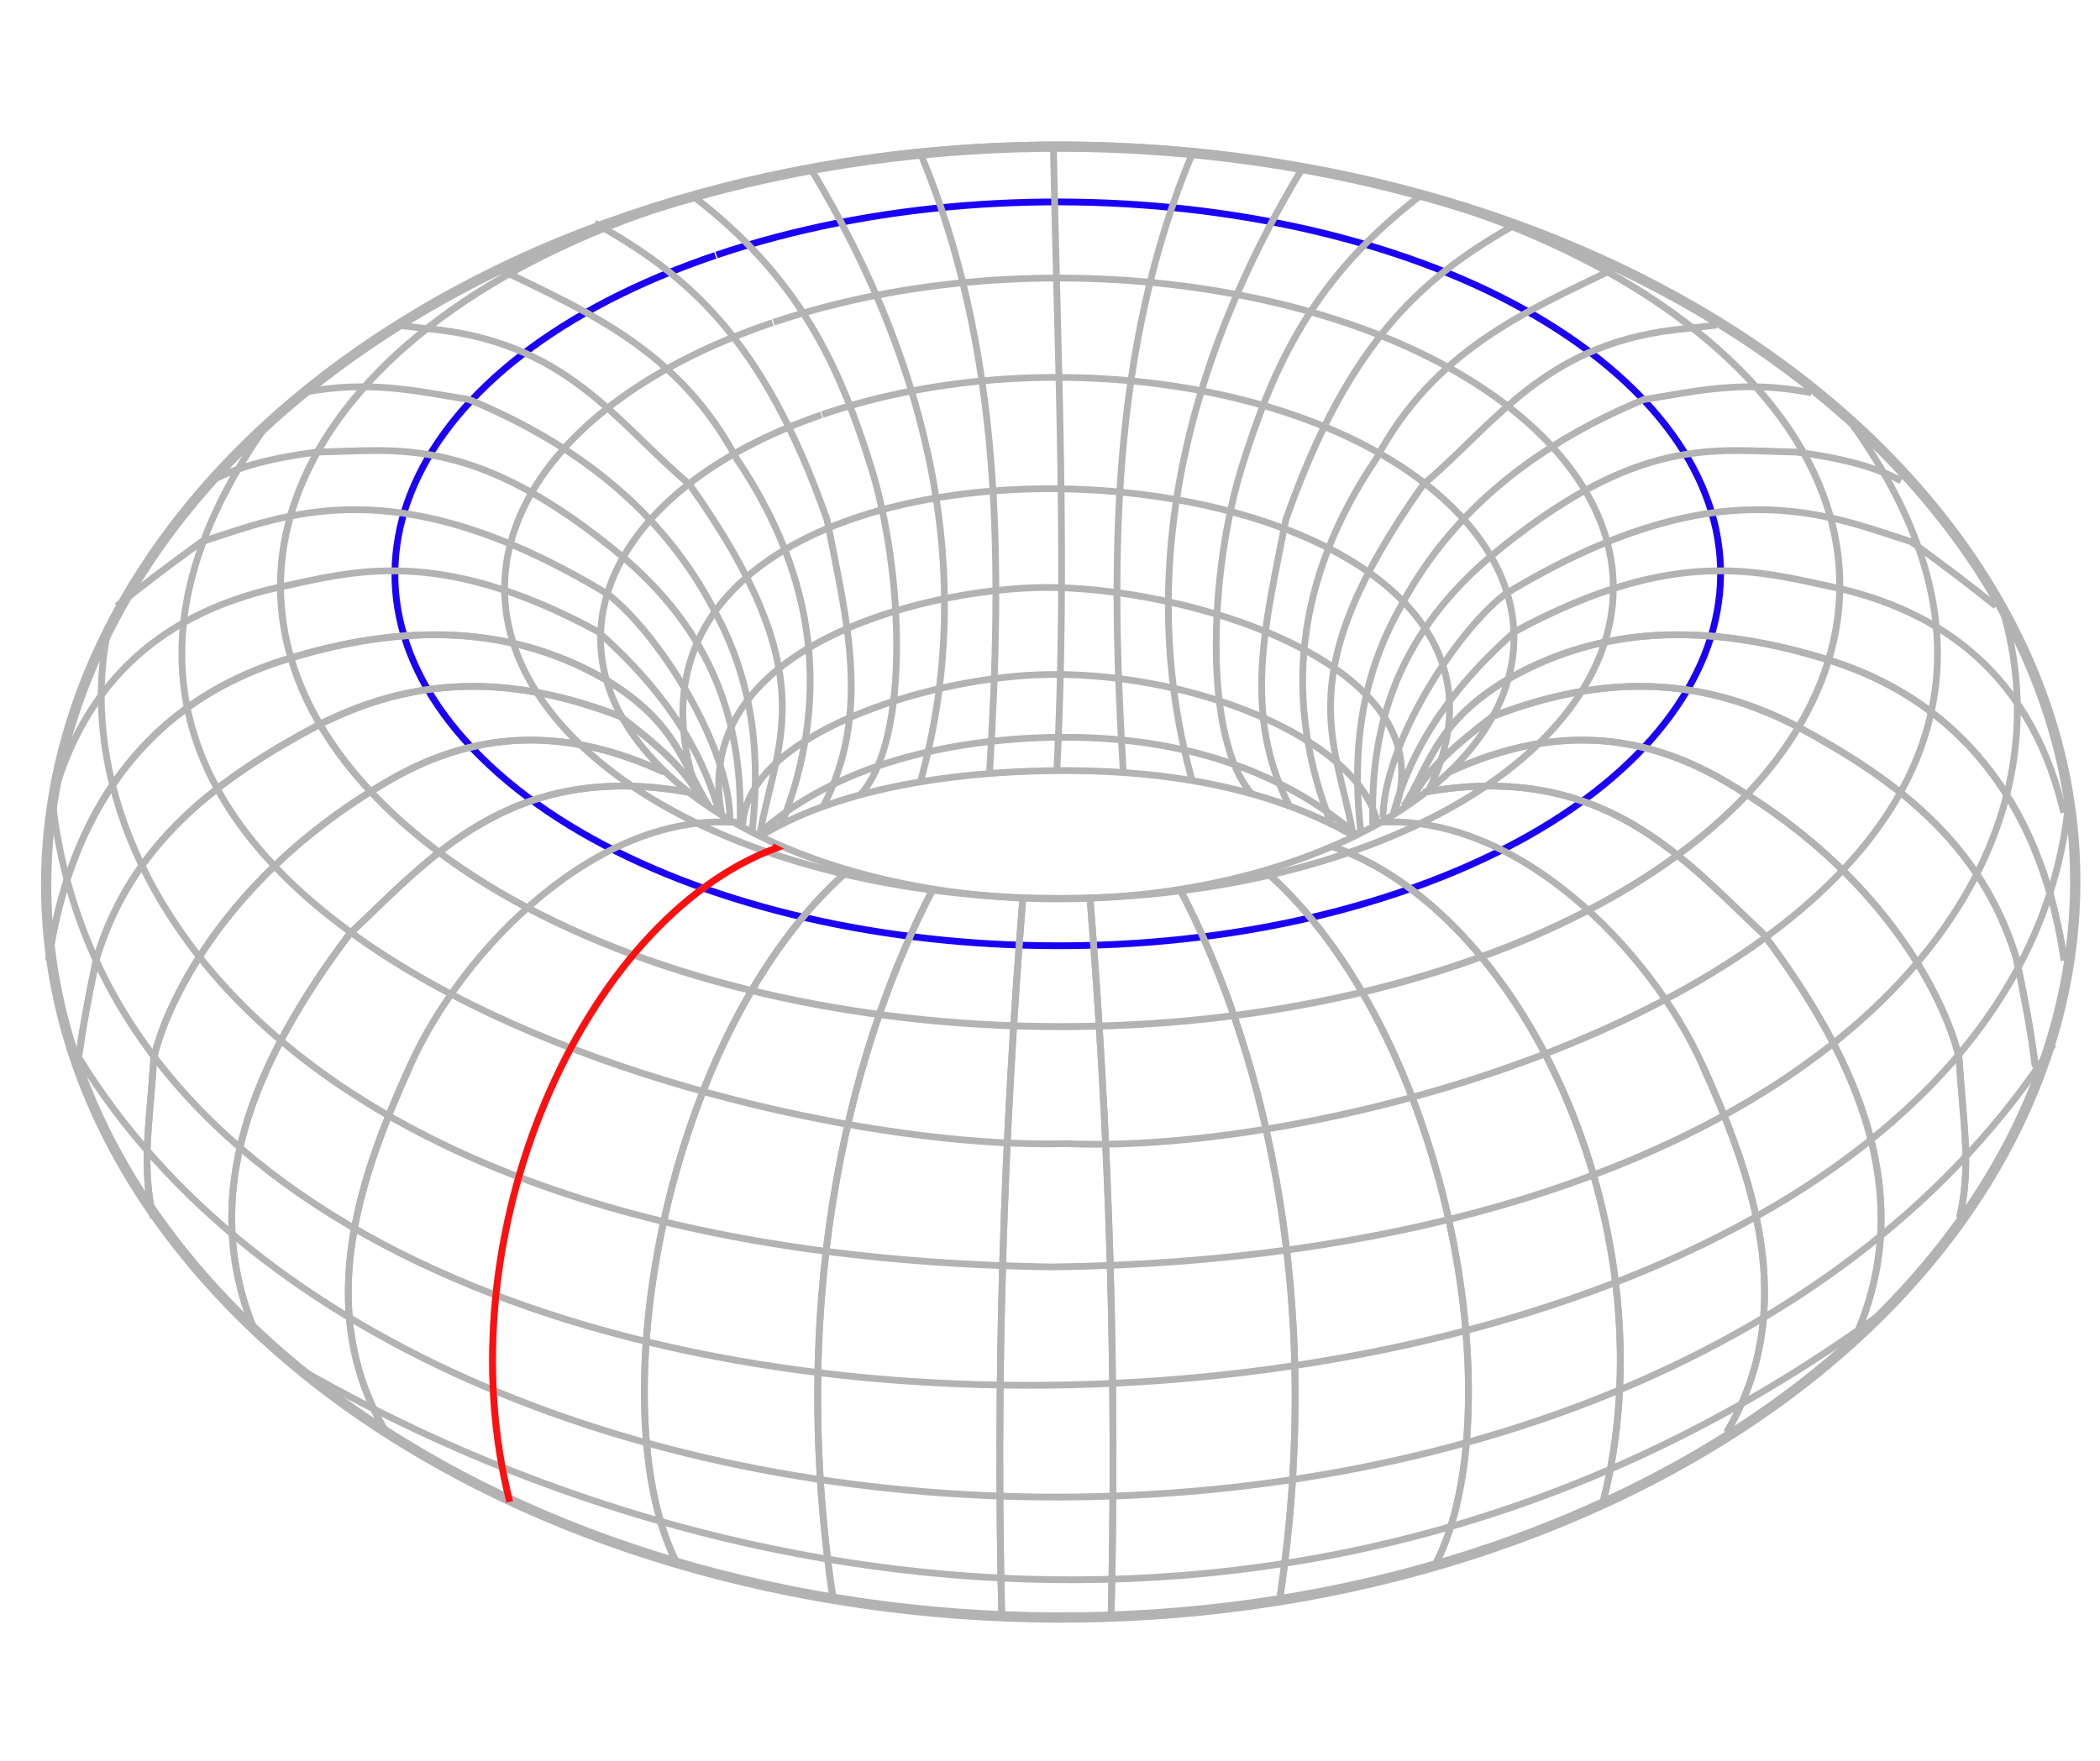 <?xml version="1.0" encoding="UTF-8" standalone="no"?>
<!-- Created with Inkscape (http://www.inkscape.org/) -->

<svg
   xmlns:dc="http://purl.org/dc/elements/1.1/"
   xmlns:cc="http://creativecommons.org/ns#"
   xmlns:rdf="http://www.w3.org/1999/02/22-rdf-syntax-ns#"
   xmlns:svg="http://www.w3.org/2000/svg"
   xmlns="http://www.w3.org/2000/svg"
   version="1.0"
   width="310"
   height="260"
   id="svg2">
  <defs
     id="defs5" />
  <path
     d="M 79.36,37.154 C 150.27,6.294 242.379,22.956 284.961,74.345 327.542,125.734 304.552,192.487 233.642,223.346 162.733,254.206 70.623,237.544 28.042,186.155 -14.482,134.836 8.982,67.935 79.705,37.008"
     id="path4256"
     style="fill:none;stroke:#b3b3b3;stroke-width:1.52;stroke-miterlimit:4;stroke-opacity:1" />
  <path
     d="m 97.251,30.7 c 54.463,-18.497 125.208,-8.51 157.914,22.292 32.706,30.802 15.047,70.812 -39.416,89.309 C 161.287,160.797 90.541,150.81 57.836,120.008 25.175,89.249 42.722,49.309 97.041,30.772"
     id="path4290"
     style="fill:none;stroke:#b3b3b3;stroke-width:1.031;stroke-miterlimit:4;stroke-opacity:1" />
  <path
     d="M 103.25,118 C 79.414,52.548 237.927,61.783 210.875,116.75"
     id="path4294"
     style="fill:none;stroke:#b3b3b3;stroke-width:1px;stroke-linecap:butt;stroke-linejoin:miter;stroke-opacity:1" />
  <path
     d="m 44,202 c 63.292,36.548 155.229,49.613 234.336,-8.482"
     id="path4298"
     style="fill:none;stroke:#b3b3b3;stroke-width:1px;stroke-linecap:butt;stroke-linejoin:miter;stroke-opacity:1" />
  <path
     d="m 10.369,154.019 c 50.096,86.961 233.914,91.713 292.742,0.177"
     id="path4304"
     style="fill:none;stroke:#b3b3b3;stroke-width:1px;stroke-linecap:butt;stroke-linejoin:miter;stroke-opacity:1" />
  <path
     d="M 7.811,118.948 C 21.973,239.346 294.993,226.829 305.375,118.375"
     id="path2165"
     style="fill:none;stroke:#b3b3b3;stroke-width:1px;stroke-linecap:butt;stroke-linejoin:miter;stroke-opacity:1" />
  <path
     d="m 16.026,92.677 c -7.738,34.63 24.752,92.747 139.477,94.399 100.159,-1.372 153.877,-49.582 140.184,-96.874"
     id="path2167"
     style="fill:none;stroke:#b3b3b3;stroke-width:1px;stroke-linecap:butt;stroke-linejoin:miter;stroke-opacity:1" />
  <path
     d="m 39.714,62.272 c -52.463,73.167 69.288,107.97 117.556,106.596 50.164,2.256 167.136,-34.894 116.142,-106.243"
     id="path2169"
     style="fill:none;stroke:#b3b3b3;stroke-width:1px;stroke-linecap:butt;stroke-linejoin:miter;stroke-opacity:1" />
  <path
     d="m 105.775,37.654 c 46.302,-15.605 106.448,-7.18 134.253,18.807 27.805,25.987 12.793,59.743 -33.51,75.349 C 160.216,147.416 100.07,138.99 72.265,113.003 44.498,87.051 59.416,53.354 105.596,37.715"
     id="path2171"
     style="fill:none;stroke:#1b00f7;stroke-width:1;stroke-miterlimit:4;stroke-opacity:1;stroke-dasharray:none" />
  <path
     d="m 114.196,47.594 c 38.724,-13.014 89.026,-5.987 112.28,15.684 23.254,21.671 10.699,49.821 -28.025,62.835 -38.724,13.014 -89.026,5.987 -112.28,-15.684 C 62.948,88.787 75.424,60.687 114.046,47.644"
     id="path2173"
     style="fill:none;stroke:#b3b3b3;stroke-width:1;stroke-miterlimit:4;stroke-opacity:1;stroke-dasharray:none" />
  <path
     d="m 121.367,61.22 c 31.902,-10.942 73.342,-5.034 92.5,13.187 19.158,18.221 8.814,41.889 -23.088,52.831 -31.902,10.942 -73.342,5.034 -92.5,-13.187 C 79.147,95.855 89.426,72.228 121.244,61.262"
     id="path3146"
     style="fill:none;stroke:#b3b3b3;stroke-width:1;stroke-miterlimit:4;stroke-opacity:1;stroke-dasharray:none" />
  <path
     d="M 106.5,120.125 C 101.823,94.641 138.749,86.396 155.75,86.755 177.725,87.218 213.864,98.961 205.75,120.125"
     id="path4117"
     style="fill:none;stroke:#b3b3b3;stroke-width:1px;stroke-linecap:butt;stroke-linejoin:miter;stroke-opacity:1" />
  <path
     d="m 109.644,121.732 c 0.773,-13.266 26.91,-21.43 43.479,-22.088 21.955,-0.872 47.718,9.255 50.231,22.088"
     id="path4119"
     style="fill:none;stroke:#b3b3b3;stroke-width:1;stroke-linecap:butt;stroke-linejoin:miter;stroke-miterlimit:4;stroke-opacity:1;stroke-dasharray:none" />
  <path
     d="m 112,123.125 c 11.394,-10.273 28.133,-13.936 43.313,-14.242 15.17,-0.305 31.581,3.005 44.812,14.242"
     id="path4121"
     style="fill:none;stroke:#b3b3b3;stroke-width:1px;stroke-linecap:butt;stroke-linejoin:miter;stroke-opacity:1" />
  <path
     d="m 112.039,123.586 c 11.384,-7.064 28.107,-9.584 43.274,-9.794 15.157,-0.21 31.552,2.066 44.772,9.794"
     id="path4123"
     style="fill:none;stroke:#b3b3b3;stroke-width:1;stroke-linecap:butt;stroke-linejoin:miter;stroke-miterlimit:4;stroke-opacity:1;stroke-dasharray:none" />
  <path
     d="m 151,132.5 c -2.861,35.5 -3.999,71 -3.116,106.5"
     id="path4125"
     style="fill:none;stroke:#b3b3b3;stroke-width:1px;stroke-linecap:butt;stroke-linejoin:miter;stroke-opacity:1" />
  <path
     d="m 137.75,131.25 c -11.238,21.345 -21.836,58.081 -14.75,105"
     id="path4127"
     style="fill:none;stroke:#b3b3b3;stroke-width:1px;stroke-linecap:butt;stroke-linejoin:miter;stroke-opacity:1" />
  <path
     d="M 125.25,128.5 C 97.981,152.317 88.308,208.375 100,231"
     id="path4129"
     style="fill:none;stroke:#b3b3b3;stroke-width:1px;stroke-linecap:butt;stroke-linejoin:miter;stroke-opacity:1" />
  <path
     d="m 114,125 0.5,0.25 c -28.422,10.562 -49.253,57.275 -39.25,96.5"
     id="path4131"
     style="fill:none;stroke:#b3b3b3;stroke-width:1px;stroke-linecap:butt;stroke-linejoin:miter;stroke-opacity:1" />
  <path
     d="M 109.25,121.5 C 88.306,119.496 68.207,140.325 60.603,157.224 53.577,172.842 45.913,192.806 57,211.5"
     id="path4133"
     style="fill:none;stroke:#b3b3b3;stroke-width:1px;stroke-linecap:butt;stroke-linejoin:miter;stroke-opacity:1" />
  <path
     d="M 101.75,117 C 75.273,112.189 63.183,127.092 51.625,137.875 37.197,157.047 29.354,176.414 37.5,196.25"
     id="path4135"
     style="fill:none;stroke:#b3b3b3;stroke-width:1px;stroke-linecap:butt;stroke-linejoin:miter;stroke-opacity:1" />
  <path
     d="m 98,114 c -13.037,-6.012 -26.553,-7.067 -41,1.5 -26.259,15.395 -33.39,36.082 -34.293,40.763 -0.643,9.965 -1.841,15.864 -0.091,23.53"
     id="path4137"
     style="fill:none;stroke:#b3b3b3;stroke-width:1px;stroke-linecap:butt;stroke-linejoin:miter;stroke-opacity:1" />
  <path
     d="m 103.177,117.603 c -1.759,-3.877 -6.618,-7.969 -11.667,-11.844 -14.992,-5.711 -29.262,-6.515 -44.724,1.414 -14.518,7.756 -27.346,17.202 -32.527,34.295 -1.122,5.362 -2.172,10.724 -2.828,16.087"
     id="path4139"
     style="fill:none;stroke:#b3b3b3;stroke-width:1px;stroke-linecap:butt;stroke-linejoin:miter;stroke-opacity:1" />
  <path
     d="M 104.643,119.03 C 100.949,113.427 100.245,106.932 89.565,100.456 77.355,93.333 62.285,91.214 42.543,97.274 20.756,103.826 10.139,121.143 7.187,141.821"
     id="path4141"
     style="fill:none;stroke:#b3b3b3;stroke-width:1px;stroke-linecap:butt;stroke-linejoin:miter;stroke-opacity:1" />
  <path
     d="m 151,132.5 c -2.861,35.5 -3.999,71 -3.116,106.5"
     id="path4143"
     style="fill:none;stroke:#b3b3b3;stroke-width:1px;stroke-linecap:butt;stroke-linejoin:miter;stroke-opacity:1" />
  <path
     d="m 137.75,131.25 c -11.238,21.345 -21.836,58.081 -14.75,105"
     id="path4145"
     style="fill:none;stroke:#b3b3b3;stroke-width:1px;stroke-linecap:butt;stroke-linejoin:miter;stroke-opacity:1" />
  <path
     d="M 125.25,128.5 C 97.981,152.317 88.308,208.375 100,231"
     id="path4147"
     style="fill:none;stroke:#b3b3b3;stroke-width:1px;stroke-linecap:butt;stroke-linejoin:miter;stroke-opacity:1" />
  <path
     d="m 114,125 0.5,0.25 c -28.422,10.562 -49.253,57.275 -39.25,96.5"
     id="path4149"
     style="fill:none;stroke:#ff0f0f;stroke-width:1px;stroke-linecap:butt;stroke-linejoin:miter;stroke-opacity:1" />
  <path
     d="M 60.603,157.224 C 53.577,172.842 45.913,192.806 57,211.5"
     id="path4151"
     style="fill:none;stroke:#b3b3b3;stroke-width:1px;stroke-linecap:butt;stroke-linejoin:miter;stroke-opacity:1" />
  <path
     d="M 101.75,117 C 75.273,112.189 63.183,127.092 51.625,137.875 37.197,157.047 29.354,176.414 37.5,196.25"
     id="path4153"
     style="fill:none;stroke:#b3b3b3;stroke-width:1px;stroke-linecap:butt;stroke-linejoin:miter;stroke-opacity:1" />
  <path
     d="m 98,114 c -13.037,-6.012 -26.553,-7.067 -41,1.5 -26.259,15.395 -33.39,36.082 -34.293,40.763 -0.643,9.965 -1.841,15.864 -0.091,23.53"
     id="path4155"
     style="fill:none;stroke:#b3b3b3;stroke-width:1px;stroke-linecap:butt;stroke-linejoin:miter;stroke-opacity:1" />
  <path
     d="m 103.177,117.603 c -1.759,-3.877 -6.618,-7.969 -11.667,-11.844 -14.992,-5.711 -29.262,-6.515 -44.724,1.414 -14.518,7.756 -27.346,17.202 -32.527,34.295 -1.122,5.362 -2.172,10.724 -2.828,16.087"
     id="path4157"
     style="fill:none;stroke:#b3b3b3;stroke-width:1px;stroke-linecap:butt;stroke-linejoin:miter;stroke-opacity:1" />
  <path
     d="M 104.643,119.03 C 100.949,113.427 100.245,106.932 89.565,100.456 77.355,93.333 62.285,91.214 42.543,97.274 20.756,103.826 10.139,121.143 7.187,141.821"
     id="path4159"
     style="fill:none;stroke:#b3b3b3;stroke-width:1px;stroke-linecap:butt;stroke-linejoin:miter;stroke-opacity:1" />
  <path
     d="m 106.25,120.25 c -2.036,-7.262 -6.096,-16.449 -18,-27 C 64.48,80.39 51.853,84.471 41,86.75 22.754,90.837 11.496,101.913 7.25,120"
     id="path4161"
     style="fill:none;stroke:#b3b3b3;stroke-width:1px;stroke-linecap:butt;stroke-linejoin:miter;stroke-opacity:1" />
  <path
     d="m 107.75,120.75 c -0.16,-10.917 -10.68,-27.333 -18,-33 C 58.347,68.708 42.095,76.062 29.75,80 c -4.876,3.521 -8.956,6.645 -12.5,9.5"
     id="path4165"
     style="fill:none;stroke:#b3b3b3;stroke-width:1px;stroke-linecap:butt;stroke-linejoin:miter;stroke-opacity:1" />
  <path
     d="M 109.25,121.75 C 109.6,108.56 106.471,94.778 92.25,82.5 70.147,63.955 58.692,66.569 46.75,66.75 40.202,67.601 34.917,68.959 31.25,71"
     id="path4167"
     style="fill:none;stroke:#b3b3b3;stroke-width:1px;stroke-linecap:butt;stroke-linejoin:miter;stroke-opacity:1" />
  <path
     d="m 111,123 c 1.204,-10.398 0.574,-21.69 -5.5,-32.75 C 98.407,76.506 86.343,66.077 69.25,59 61.68,57.817 54.615,56.003 44.5,58"
     id="path4169"
     style="fill:none;stroke:#b3b3b3;stroke-width:1px;stroke-linecap:butt;stroke-linejoin:miter;stroke-opacity:1" />
  <path
     d="m 112.25,122.75 c 2.477,-13.515 9.502,-23.165 -10.5,-51.25 -10.917,-9.229 -18.147,-21.223 -39,-23 L 58.5,48"
     id="path4171"
     style="fill:none;stroke:#b3b3b3;stroke-width:1px;stroke-linecap:butt;stroke-linejoin:miter;stroke-opacity:1" />
  <path
     d="m 115.25,122 c 7.384,-18.413 5.449,-36.504 -6.5,-54.25 -8.544,-16.024 -21.935,-21.664 -35,-28"
     id="path4173"
     style="fill:none;stroke:#b3b3b3;stroke-width:1px;stroke-linecap:butt;stroke-linejoin:miter;stroke-opacity:1" />
  <path
     d="m 121.407,119.297 c 7.317,-13.965 3.563,-27.66 0.686,-42.53 C 112.576,49.598 101.213,40.483 87.798,32.927"
     id="path4175"
     style="fill:none;stroke:#b3b3b3;stroke-width:1px;stroke-linecap:butt;stroke-linejoin:miter;stroke-opacity:1" />
  <path
     d="m 101.94,28.684 c 16.22,12.285 22.046,25.588 26.595,40.124 4.834,15.449 5.872,40.34 -1.514,48.536"
     id="path4177"
     style="fill:none;stroke:#b3b3b3;stroke-width:1px;stroke-linecap:butt;stroke-linejoin:miter;stroke-opacity:1" />
  <path
     d="M 135.881,115.387 C 144.126,85.796 137.695,54.734 119.617,24.795"
     id="path4179"
     style="fill:none;stroke:#b3b3b3;stroke-width:1px;stroke-linecap:butt;stroke-linejoin:miter;stroke-opacity:1" />
  <path
     d="m 135.799,22.445 c 12.269,29.247 12.145,60.814 10.296,91.32"
     id="path4181"
     style="fill:none;stroke:#b3b3b3;stroke-width:1px;stroke-linecap:butt;stroke-linejoin:miter;stroke-opacity:1" />
  <path
     d="m 156,114 c 1.597,-31.186 0.079,-61.749 -0.5,-92.5"
     id="path4183"
     style="fill:none;stroke:#b3b3b3;stroke-width:1px;stroke-linecap:butt;stroke-linejoin:miter;stroke-opacity:1" />
  <path
     d="m 160.897,132.5 c 2.861,35.5 3.999,71 3.116,106.5"
     id="path4185"
     style="fill:none;stroke:#b3b3b3;stroke-width:1px;stroke-linecap:butt;stroke-linejoin:miter;stroke-opacity:1" />
  <path
     d="m 174.147,131.25 c 11.238,21.345 21.836,58.081 14.75,105"
     id="path4187"
     style="fill:none;stroke:#b3b3b3;stroke-width:1px;stroke-linecap:butt;stroke-linejoin:miter;stroke-opacity:1" />
  <path
     d="m 186.647,128.5 c 27.269,23.817 36.942,79.875 25.25,102.5"
     id="path4189"
     style="fill:none;stroke:#b3b3b3;stroke-width:1px;stroke-linecap:butt;stroke-linejoin:miter;stroke-opacity:1" />
  <path
     d="m 197.897,125 -0.5,0.25 c 28.422,10.562 49.253,57.275 39.25,96.5"
     id="path4191"
     style="fill:none;stroke:#b3b3b3;stroke-width:1px;stroke-linecap:butt;stroke-linejoin:miter;stroke-opacity:1" />
  <path
     d="m 202.647,121.5 c 20.944,-2.004 41.043,18.825 48.647,35.724 7.026,15.617 14.69,35.582 3.603,54.276"
     id="path4193"
     style="fill:none;stroke:#b3b3b3;stroke-width:1px;stroke-linecap:butt;stroke-linejoin:miter;stroke-opacity:1" />
  <path
     d="m 210.147,117 c 26.477,-4.811 38.567,10.092 50.125,20.875 14.428,19.172 22.271,38.539 14.125,58.375"
     id="path4195"
     style="fill:none;stroke:#b3b3b3;stroke-width:1px;stroke-linecap:butt;stroke-linejoin:miter;stroke-opacity:1" />
  <path
     d="m 213.897,114 c 13.037,-6.012 26.553,-7.067 41,1.5 26.259,15.395 33.39,36.082 34.293,40.763 0.643,9.965 1.841,15.864 0.091,23.53"
     id="path4197"
     style="fill:none;stroke:#b3b3b3;stroke-width:1px;stroke-linecap:butt;stroke-linejoin:miter;stroke-opacity:1" />
  <path
     d="m 208.72,117.603 c 1.759,-3.877 6.618,-7.969 11.667,-11.844 14.992,-5.711 29.262,-6.515 44.724,1.414 14.518,7.756 27.346,17.202 32.527,34.295 1.122,5.362 2.172,10.724 2.828,16.087"
     id="path4199"
     style="fill:none;stroke:#b3b3b3;stroke-width:1px;stroke-linecap:butt;stroke-linejoin:miter;stroke-opacity:1" />
  <path
     d="m 207.254,119.03 c 3.694,-5.603 4.398,-12.098 15.078,-18.574 12.21,-7.122 27.28,-9.241 47.023,-3.182 21.786,6.553 32.403,23.869 35.355,44.548"
     id="path4201"
     style="fill:none;stroke:#b3b3b3;stroke-width:1px;stroke-linecap:butt;stroke-linejoin:miter;stroke-opacity:1" />
  <path
     d="m 160.897,132.5 c 2.861,35.5 3.999,71 3.116,106.5"
     id="path4203"
     style="fill:none;stroke:#b3b3b3;stroke-width:1px;stroke-linecap:butt;stroke-linejoin:miter;stroke-opacity:1" />
  <path
     d="m 174.147,131.25 c 11.238,21.345 21.836,58.081 14.75,105"
     id="path4205"
     style="fill:none;stroke:#b3b3b3;stroke-width:1px;stroke-linecap:butt;stroke-linejoin:miter;stroke-opacity:1" />
  <path
     d="m 186.647,128.5 c 27.269,23.817 36.942,79.875 25.25,102.5"
     id="path4207"
     style="fill:none;stroke:#b3b3b3;stroke-width:1px;stroke-linecap:butt;stroke-linejoin:miter;stroke-opacity:1" />
  <path
     d="m 197.897,125 -0.5,0.25 c 28.422,10.562 49.253,57.275 39.25,96.5"
     id="path4209"
     style="fill:none;stroke:#b3b3b3;stroke-width:1px;stroke-linecap:butt;stroke-linejoin:miter;stroke-opacity:1" />
  <path
     d="m 251.293,157.224 c 7.026,15.617 14.69,35.582 3.603,54.276"
     id="path4211"
     style="fill:none;stroke:#b3b3b3;stroke-width:1px;stroke-linecap:butt;stroke-linejoin:miter;stroke-opacity:1" />
  <path
     d="m 210.147,117 c 26.477,-4.811 38.567,10.092 50.125,20.875 14.428,19.172 22.271,38.539 14.125,58.375"
     id="path4213"
     style="fill:none;stroke:#b3b3b3;stroke-width:1px;stroke-linecap:butt;stroke-linejoin:miter;stroke-opacity:1" />
  <path
     d="m 213.897,114 c 13.037,-6.012 26.553,-7.067 41,1.5 26.259,15.395 33.39,36.082 34.293,40.763 0.643,9.965 1.841,15.864 0.091,23.53"
     id="path4215"
     style="fill:none;stroke:#b3b3b3;stroke-width:1px;stroke-linecap:butt;stroke-linejoin:miter;stroke-opacity:1" />
  <path
     d="m 208.72,117.603 c 1.759,-3.877 6.618,-7.969 11.667,-11.844 14.992,-5.711 29.262,-6.515 44.724,1.414 14.518,7.756 27.346,17.202 32.527,34.295 1.122,5.362 2.172,10.724 2.828,16.087"
     id="path4217"
     style="fill:none;stroke:#b3b3b3;stroke-width:1px;stroke-linecap:butt;stroke-linejoin:miter;stroke-opacity:1" />
  <path
     d="m 207.254,119.03 c 3.694,-5.603 4.398,-12.098 15.078,-18.574 12.21,-7.122 27.28,-9.241 47.023,-3.182 21.786,6.553 32.403,23.869 35.355,44.548"
     id="path4219"
     style="fill:none;stroke:#b3b3b3;stroke-width:1px;stroke-linecap:butt;stroke-linejoin:miter;stroke-opacity:1" />
  <path
     d="m 205.647,120.25 c 2.036,-7.262 6.096,-16.449 18,-27 23.77,-12.86 36.397,-8.779 47.25,-6.5 18.246,4.087 29.504,15.163 33.75,33.25"
     id="path4221"
     style="fill:none;stroke:#b3b3b3;stroke-width:1px;stroke-linecap:butt;stroke-linejoin:miter;stroke-opacity:1" />
  <path
     d="m 204.147,120.75 c 0.16,-10.917 10.68,-27.333 18,-33 31.403,-19.042 47.655,-11.688 60,-7.75 4.876,3.521 8.956,6.645 12.5,9.5"
     id="path4223"
     style="fill:none;stroke:#b3b3b3;stroke-width:1px;stroke-linecap:butt;stroke-linejoin:miter;stroke-opacity:1" />
  <path
     d="m 202.647,121.75 c -0.35,-13.19 2.779,-26.972 17,-39.25 22.103,-18.545 33.558,-15.931 45.5,-15.75 6.548,0.851 11.833,2.209 15.5,4.25"
     id="path4225"
     style="fill:none;stroke:#b3b3b3;stroke-width:1px;stroke-linecap:butt;stroke-linejoin:miter;stroke-opacity:1" />
  <path
     d="m 200.897,123 c -1.204,-10.398 -0.574,-21.69 5.5,-32.75 7.093,-13.744 19.157,-24.173 36.25,-31.25 7.57,-1.183 14.635,-2.997 24.75,-1"
     id="path4227"
     style="fill:none;stroke:#b3b3b3;stroke-width:1px;stroke-linecap:butt;stroke-linejoin:miter;stroke-opacity:1" />
  <path
     d="m 199.647,122.75 c -2.477,-13.515 -9.502,-23.165 10.5,-51.25 10.917,-9.229 18.147,-21.223 39,-23 l 4.25,-0.5"
     id="path4229"
     style="fill:none;stroke:#b3b3b3;stroke-width:1px;stroke-linecap:butt;stroke-linejoin:miter;stroke-opacity:1" />
  <path
     d="m 196.647,122 c -7.384,-18.413 -5.449,-36.504 6.5,-54.25 8.544,-16.024 21.935,-21.664 35,-28"
     id="path4231"
     style="fill:none;stroke:#b3b3b3;stroke-width:1px;stroke-linecap:butt;stroke-linejoin:miter;stroke-opacity:1" />
  <path
     d="M 190.49,119.297 C 183.173,105.333 186.927,91.637 189.804,76.767 199.321,49.598 210.683,40.483 224.099,32.927"
     id="path4233"
     style="fill:none;stroke:#b3b3b3;stroke-width:1px;stroke-linecap:butt;stroke-linejoin:miter;stroke-opacity:1" />
  <path
     d="m 209.957,28.684 c -16.22,12.285 -22.046,25.588 -26.595,40.124 -4.834,15.449 -5.872,40.34 1.514,48.536"
     id="path4235"
     style="fill:none;stroke:#b3b3b3;stroke-width:1px;stroke-linecap:butt;stroke-linejoin:miter;stroke-opacity:1" />
  <path
     d="M 176.016,115.387 C 167.77,85.796 174.202,54.734 192.279,24.795"
     id="path4237"
     style="fill:none;stroke:#b3b3b3;stroke-width:1px;stroke-linecap:butt;stroke-linejoin:miter;stroke-opacity:1" />
  <path
     d="m 176.098,22.445 c -12.269,29.247 -12.145,60.814 -10.296,91.32"
     id="path4239"
     style="fill:none;stroke:#b3b3b3;stroke-width:1px;stroke-linecap:butt;stroke-linejoin:miter;stroke-opacity:1" />
</svg>

